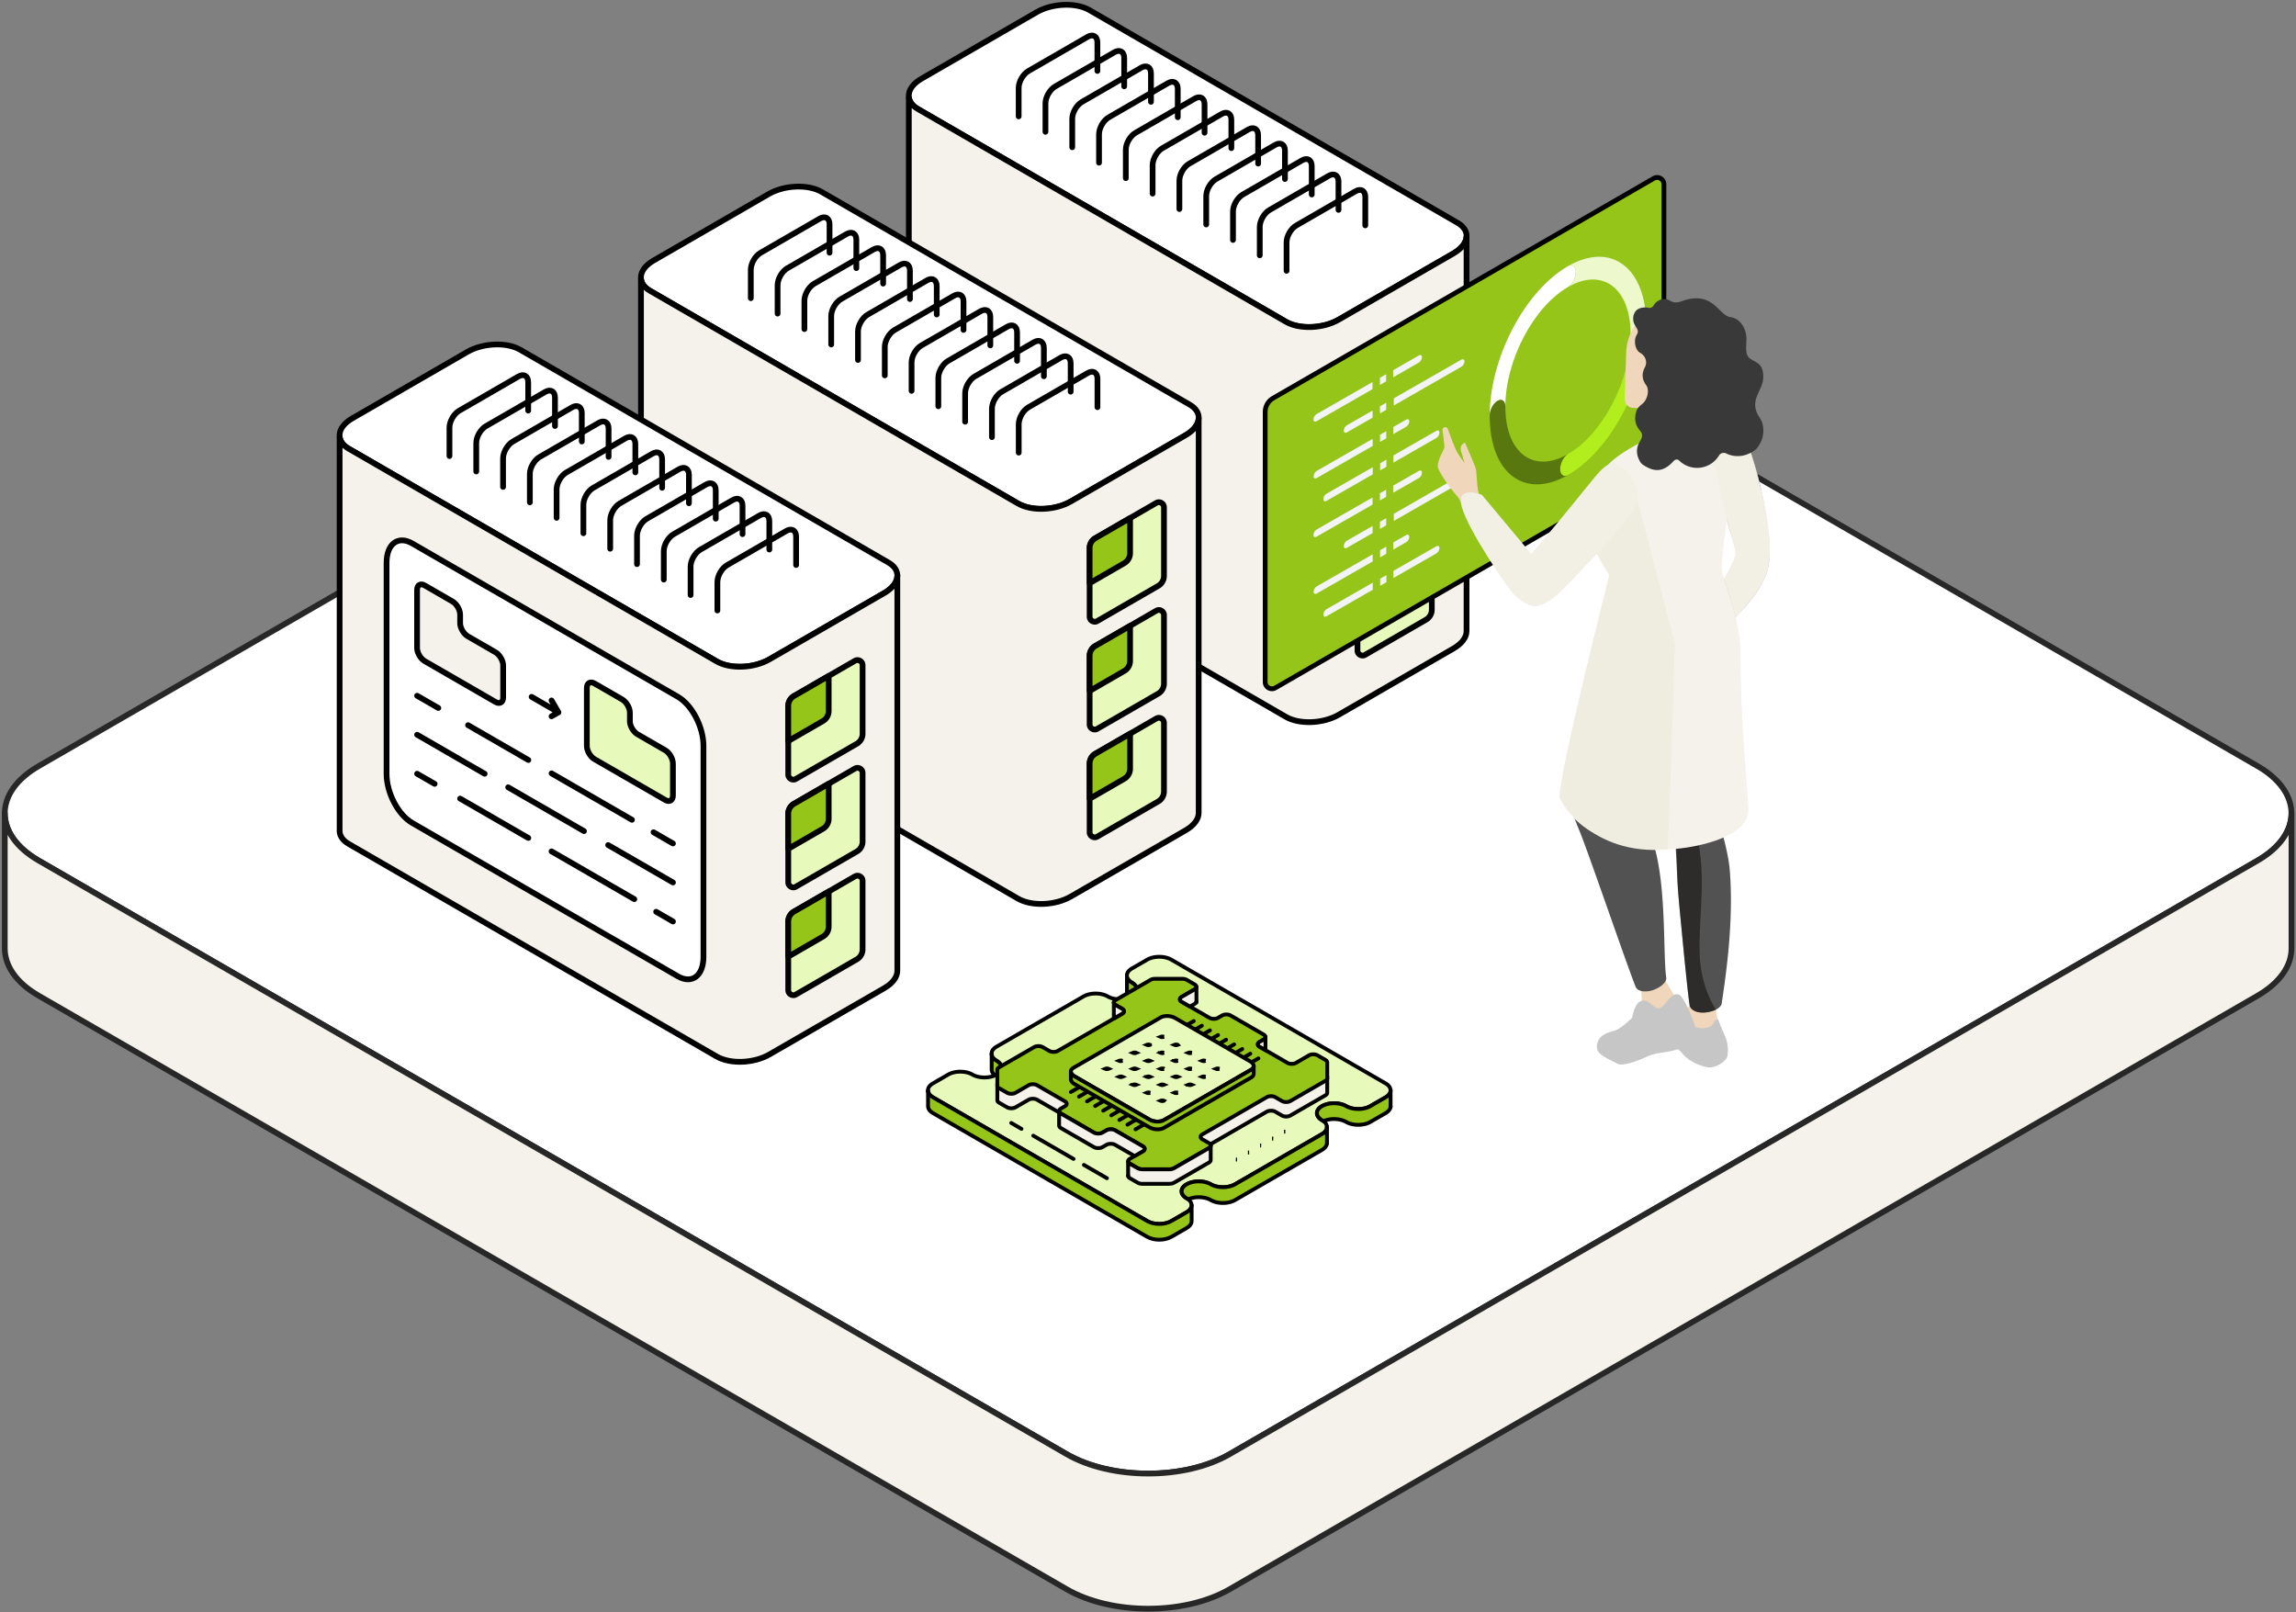 <svg xmlns="http://www.w3.org/2000/svg" width="480" height="337" fill="none"><rect width="100%" height="100%" fill="#808080" stroke="none"/><path fill="#fff" stroke="#272727" stroke-linecap="round" stroke-linejoin="round" stroke-width="1.2" d="M479.045 170.011c0 3.562-2.358 7.134-7.072 9.866L257.105 303.941c-9.429 5.442-24.726 5.442-34.155 0L8.072 179.877C3.357 177.145 1 173.584 1 170.011c0-2.814 1.475-5.639 4.413-8.037.78-.644 1.672-1.247 2.659-1.828L222.94 36.081c9.439-5.441 24.725-5.441 34.165 0l214.868 124.065c.997.571 1.89 1.184 2.668 1.828 2.939 2.409 4.404 5.213 4.404 8.037Z"/><path fill="#F4F2EA" stroke="#272727" stroke-linecap="round" stroke-linejoin="round" stroke-width="1.2" d="M471.983 179.876 257.406 303.765l-.301.176c-4.715 2.731-10.893 4.081-17.072 4.081-6.179 0-12.358-1.35-17.073-4.081L8.072 179.876C3.357 177.145 1 173.583 1 170.021v28.247c0 3.561 2.357 7.134 7.072 9.855L222.96 332.177c4.715 2.731 10.894 4.091 17.073 4.091s12.357-1.36 17.072-4.091l.301-.177 214.577-123.877c4.715-2.732 7.072-6.294 7.072-9.855v-28.247c0 3.573-2.357 7.135-7.072 9.855Z"/><path fill="#fff" stroke="#000" stroke-linecap="round" stroke-linejoin="round" stroke-width="1.2" d="M306.595 49.324c0 1.249-.911 2.579-2.7 3.619L279.89 66.799c-3.264 1.894-8.197 2.087-11.042.459L191.894 22.78c-1.193-.685-1.83-1.596-1.894-2.563v-.42c.089-1.192 1-2.401 2.684-3.368l24.02-13.872c3.265-1.879 8.198-2.088 11.027-.46l76.978 44.478c1.281.733 1.894 1.716 1.894 2.756l-.008-.008Z"/><path fill="#F4F2EA" stroke="#000" stroke-linecap="round" stroke-miterlimit="10" stroke-width="1.2" d="M306.595 49.324v82.595c0 1.25-.911 2.58-2.7 3.619l-24.005 13.856c-3.264 1.894-8.197 2.088-11.042.46L191.894 105.4c-1.193-.685-1.83-1.612-1.894-2.579V20.225c.073.967.701 1.878 1.894 2.563l76.954 44.478c2.845 1.636 7.778 1.443 11.042-.46l24.005-13.855c1.789-1.04 2.7-2.37 2.7-3.62v-.008Z"/><path stroke="#000" stroke-linecap="round" stroke-linejoin="round" stroke-width="1.2" d="M285.426 47.107v-5.94c0-1.307-.919-1.839-2.047-1.186l-12.365 7.142c-1.128.653-2.047 2.24-2.047 3.547v5.94"/><path stroke="#000" stroke-linecap="round" stroke-linejoin="round" stroke-width="1.2" d="M279.825 43.874v-5.94c0-1.306-.919-1.838-2.048-1.185l-12.364 7.141c-1.129.653-2.048 2.241-2.048 3.547v5.94"/><path stroke="#000" stroke-linecap="round" stroke-linejoin="round" stroke-width="1.2" d="M274.231 40.65v-5.94c0-1.306-.919-1.838-2.047-1.185l-12.365 7.141c-1.129.653-2.048 2.241-2.048 3.547v5.94"/><path stroke="#000" stroke-linecap="round" stroke-linejoin="round" stroke-width="1.2" d="M268.63 37.418v-5.94c0-1.306-.919-1.838-2.048-1.185l-12.365 7.141c-1.128.653-2.047 2.241-2.047 3.547v5.94"/><path stroke="#000" stroke-linecap="round" stroke-linejoin="round" stroke-width="1.2" d="M263.026 34.194v-5.94c0-1.306-.919-1.838-2.047-1.185l-12.365 7.141c-1.129.653-2.048 2.241-2.048 3.547v5.94"/><path stroke="#000" stroke-linecap="round" stroke-linejoin="round" stroke-width="1.2" d="M257.424 30.962v-5.94c0-1.307-.918-1.839-2.047-1.186l-12.365 7.142c-1.128.653-2.047 2.24-2.047 3.546v5.94"/><path stroke="#000" stroke-linecap="round" stroke-linejoin="round" stroke-width="1.2" d="M251.821 27.738v-5.941c0-1.306-.919-1.838-2.048-1.185l-12.364 7.142c-1.129.653-2.048 2.24-2.048 3.546v5.94"/><path stroke="#000" stroke-linecap="round" stroke-linejoin="round" stroke-width="1.2" d="M246.221 24.505v-5.94c0-1.306-.919-1.838-2.047-1.185l-12.365 7.141c-1.129.653-2.047 2.241-2.047 3.547v5.94"/><path stroke="#000" stroke-linecap="round" stroke-linejoin="round" stroke-width="1.2" d="M240.62 21.28v-5.94c0-1.306-.919-1.838-2.048-1.185l-12.364 7.142c-1.129.653-2.048 2.24-2.048 3.546v5.94"/><path stroke="#000" stroke-linecap="round" stroke-linejoin="round" stroke-width="1.2" d="M235.024 18.049v-5.941c0-1.306-.919-1.838-2.047-1.185l-12.365 7.142c-1.129.653-2.048 2.24-2.048 3.546v5.941"/><path stroke="#000" stroke-linecap="round" stroke-linejoin="round" stroke-width="1.2" d="M229.422 14.825V8.884c0-1.306-.919-1.838-2.047-1.185l-12.365 7.142c-1.128.653-2.047 2.24-2.047 3.546v5.94"/><path fill="#E8FABB" stroke="#000" stroke-linecap="round" stroke-linejoin="round" stroke-width="1.2" d="M283.791 76.56V90.9c0 .394.201.709.484.886l.096.056c.307.162.685.178 1.016-.024l12.752-7.359a2.407 2.407 0 0 0 1.192-2.08V68.048a1.02 1.02 0 0 0-.459-.87l-.153-.097a1.066 1.066 0 0 0-.984.04l-2.619 1.515-.548.315-2.322 1.346-7.254 4.191a2.392 2.392 0 0 0-1.201 2.072Z"/><path fill="#94C518" stroke="#000" stroke-linecap="round" stroke-linejoin="round" stroke-width="1.2" d="M283.791 76.56v7.343l7.254-4.192a2.406 2.406 0 0 0 1.201-2.08v-7.335l-7.254 4.192a2.393 2.393 0 0 0-1.201 2.071Z"/><path fill="#E8FABB" stroke="#000" stroke-linecap="round" stroke-linejoin="round" stroke-width="1.2" d="M283.791 99.089v14.339c0 .395.201.71.484.887l.096.057c.307.161.685.177 1.016-.025l12.752-7.359a2.406 2.406 0 0 0 1.192-2.079V90.577a1.02 1.02 0 0 0-.459-.87l-.153-.097a1.066 1.066 0 0 0-.984.04l-2.619 1.515-.548.315-2.322 1.346-7.254 4.192a2.393 2.393 0 0 0-1.201 2.071Z"/><path fill="#94C518" stroke="#000" stroke-linecap="round" stroke-linejoin="round" stroke-width="1.2" d="M283.791 99.089v7.343l7.254-4.192a2.405 2.405 0 0 0 1.201-2.079v-7.335l-7.254 4.191a2.393 2.393 0 0 0-1.201 2.072Z"/><path fill="#E8FABB" stroke="#000" stroke-linecap="round" stroke-linejoin="round" stroke-width="1.2" d="M283.791 121.626v14.339c0 .395.201.709.484.887l.096.056c.307.161.685.178 1.016-.024l12.752-7.359a2.406 2.406 0 0 0 1.192-2.08v-14.331c0-.379-.185-.694-.459-.871l-.153-.097a1.064 1.064 0 0 0-.984.041l-2.619 1.515-.548.314-2.322 1.347-7.254 4.191a2.393 2.393 0 0 0-1.201 2.072Z"/><path fill="#94C518" stroke="#000" stroke-linecap="round" stroke-linejoin="round" stroke-width="1.2" d="M283.791 121.625v7.343l7.254-4.191a2.405 2.405 0 0 0 1.201-2.08v-7.335l-7.254 4.192a2.392 2.392 0 0 0-1.201 2.071Z"/><path fill="#fff" stroke="#000" stroke-linecap="round" stroke-linejoin="round" stroke-width="1.2" d="M250.595 87.323c0 1.25-.911 2.58-2.7 3.62l-24.005 13.855c-3.264 1.895-8.197 2.088-11.042.46L135.894 60.78c-1.193-.685-1.83-1.596-1.894-2.563v-.42c.089-1.192 1-2.401 2.684-3.368l24.02-13.873c3.265-1.878 8.198-2.087 11.027-.459l76.978 44.478c1.281.733 1.894 1.717 1.894 2.756l-.008-.008Z"/><path fill="#F4F2EA" stroke="#000" stroke-linecap="round" stroke-miterlimit="10" stroke-width="1.2" d="M250.595 87.323v82.596c0 1.249-.911 2.579-2.7 3.619l-24.005 13.856c-3.264 1.894-8.197 2.088-11.042.46L135.894 143.4c-1.193-.685-1.83-1.612-1.894-2.579V58.225c.073.967.701 1.878 1.894 2.563l76.954 44.478c2.845 1.636 7.778 1.443 11.042-.46l24.005-13.855c1.789-1.04 2.7-2.37 2.7-3.62v-.008Z"/><path stroke="#000" stroke-linecap="round" stroke-linejoin="round" stroke-width="1.2" d="M229.434 85.107v-5.94c0-1.307-.919-1.839-2.047-1.186l-12.365 7.142c-1.128.653-2.047 2.24-2.047 3.546v5.94"/><path stroke="#000" stroke-linecap="round" stroke-linejoin="round" stroke-width="1.2" d="M223.832 81.874v-5.94c0-1.306-.918-1.838-2.047-1.185L209.42 81.89c-1.128.653-2.047 2.241-2.047 3.547v5.94"/><path stroke="#000" stroke-linecap="round" stroke-linejoin="round" stroke-width="1.2" d="M218.231 78.65v-5.94c0-1.306-.919-1.838-2.047-1.185l-12.365 7.141c-1.129.653-2.048 2.241-2.048 3.547v5.94"/><path stroke="#000" stroke-linecap="round" stroke-linejoin="round" stroke-width="1.2" d="M212.629 75.418v-5.94c0-1.306-.919-1.838-2.047-1.185l-12.365 7.141c-1.128.653-2.047 2.241-2.047 3.547v5.94"/><path stroke="#000" stroke-linecap="round" stroke-linejoin="round" stroke-width="1.2" d="M207.034 72.194v-5.94c0-1.306-.919-1.838-2.048-1.185l-12.364 7.141c-1.129.653-2.048 2.241-2.048 3.547v5.94"/><path stroke="#000" stroke-linecap="round" stroke-linejoin="round" stroke-width="1.2" d="M201.432 68.962v-5.94c0-1.307-.919-1.839-2.047-1.186l-12.365 7.142c-1.128.653-2.047 2.24-2.047 3.546v5.94"/><path stroke="#000" stroke-linecap="round" stroke-linejoin="round" stroke-width="1.2" d="M195.831 65.737v-5.94c0-1.306-.919-1.838-2.048-1.185l-12.365 7.142c-1.128.652-2.047 2.24-2.047 3.546v5.94"/><path stroke="#000" stroke-linecap="round" stroke-linejoin="round" stroke-width="1.2" d="M190.229 62.505v-5.94c0-1.306-.919-1.838-2.047-1.185l-12.365 7.141c-1.129.653-2.047 2.241-2.047 3.547v5.94"/><path stroke="#000" stroke-linecap="round" stroke-linejoin="round" stroke-width="1.2" d="M184.627 59.28v-5.94c0-1.306-.919-1.838-2.047-1.185l-12.365 7.142c-1.128.653-2.047 2.24-2.047 3.546v5.94"/><path stroke="#000" stroke-linecap="round" stroke-linejoin="round" stroke-width="1.2" d="M179.024 56.048v-5.94c0-1.306-.919-1.838-2.047-1.185l-12.365 7.142c-1.129.653-2.048 2.24-2.048 3.546v5.94"/><path stroke="#000" stroke-linecap="round" stroke-linejoin="round" stroke-width="1.2" d="M173.423 52.824v-5.94c0-1.306-.919-1.838-2.048-1.185l-12.365 7.142c-1.128.652-2.047 2.24-2.047 3.546v5.94"/><path fill="#E8FABB" stroke="#000" stroke-linecap="round" stroke-linejoin="round" stroke-width="1.2" d="M227.799 114.56v14.339c0 .395.201.709.483.887l.097.056c.306.161.685.178 1.016-.024l12.752-7.359a2.406 2.406 0 0 0 1.192-2.08v-14.331c0-.379-.185-.693-.459-.871l-.153-.096a1.064 1.064 0 0 0-.984.04l-2.619 1.515-.548.315-2.322 1.346-7.254 4.191a2.393 2.393 0 0 0-1.201 2.072Z"/><path fill="#94C518" stroke="#000" stroke-linecap="round" stroke-linejoin="round" stroke-width="1.2" d="M227.799 114.559v7.344l7.254-4.192a2.405 2.405 0 0 0 1.201-2.08v-7.335L229 112.488a2.392 2.392 0 0 0-1.201 2.071Z"/><path fill="#E8FABB" stroke="#000" stroke-linecap="round" stroke-linejoin="round" stroke-width="1.2" d="M227.799 137.089v14.34c0 .395.201.709.483.886l.097.057c.306.161.685.177 1.016-.025l12.752-7.359a2.406 2.406 0 0 0 1.192-2.079v-14.332a1.02 1.02 0 0 0-.459-.87l-.153-.097a1.067 1.067 0 0 0-.984.04l-2.619 1.516-.548.314-2.322 1.346-7.254 4.191a2.395 2.395 0 0 0-1.201 2.072Z"/><path fill="#94C518" stroke="#000" stroke-linecap="round" stroke-linejoin="round" stroke-width="1.2" d="M227.799 137.089v7.343l7.254-4.192a2.405 2.405 0 0 0 1.201-2.079v-7.335L229 135.017a2.393 2.393 0 0 0-1.201 2.072Z"/><path fill="#E8FABB" stroke="#000" stroke-linecap="round" stroke-linejoin="round" stroke-width="1.2" d="M227.799 159.626v14.339c0 .395.201.71.483.887l.097.056c.306.162.685.178 1.016-.024l12.752-7.359a2.406 2.406 0 0 0 1.192-2.08v-14.331c0-.379-.185-.693-.459-.871l-.153-.097a1.064 1.064 0 0 0-.984.041l-2.619 1.515-.548.315-2.322 1.346-7.254 4.191a2.393 2.393 0 0 0-1.201 2.072Z"/><path fill="#94C518" stroke="#000" stroke-linecap="round" stroke-linejoin="round" stroke-width="1.2" d="M227.799 159.626v7.343l7.254-4.191a2.408 2.408 0 0 0 1.201-2.08v-7.335L229 157.554a2.394 2.394 0 0 0-1.201 2.072Z"/><path fill="#fff" stroke="#000" stroke-linecap="round" stroke-linejoin="round" stroke-width="1.2" d="M187.595 120.323c0 1.25-.911 2.58-2.701 3.62l-24.004 13.856c-3.264 1.894-8.197 2.087-11.042.459L72.894 93.78c-1.193-.685-1.83-1.596-1.894-2.563v-.42c.089-1.192 1-2.401 2.684-3.368l24.02-13.872c3.265-1.879 8.198-2.088 11.027-.46l76.978 44.478c1.281.733 1.894 1.717 1.894 2.757l-.008-.009Z"/><path fill="#F4F2EA" stroke="#000" stroke-linecap="round" stroke-miterlimit="10" stroke-width="1.2" d="M187.595 120.323v82.596c0 1.25-.911 2.58-2.701 3.619l-24.004 13.856c-3.264 1.894-8.197 2.088-11.042.46L72.894 176.4c-1.193-.685-1.83-1.612-1.894-2.579V91.225c.073.967.701 1.878 1.894 2.563l76.954 44.478c2.845 1.636 7.778 1.443 11.042-.459l24.004-13.856c1.79-1.04 2.701-2.37 2.701-3.619v-.009Z"/><path stroke="#000" stroke-linecap="round" stroke-linejoin="round" stroke-width="1.2" d="M166.436 118.107v-5.941c0-1.306-.919-1.838-2.047-1.185l-12.365 7.142c-1.129.653-2.047 2.241-2.047 3.546v5.941"/><path stroke="#000" stroke-linecap="round" stroke-linejoin="round" stroke-width="1.2" d="M160.835 114.874v-5.94c0-1.306-.919-1.838-2.048-1.185l-12.365 7.141c-1.128.653-2.047 2.241-2.047 3.547v5.941"/><path stroke="#000" stroke-linecap="round" stroke-linejoin="round" stroke-width="1.2" d="M155.233 111.65v-5.94c0-1.306-.919-1.838-2.047-1.185l-12.365 7.141c-1.129.653-2.048 2.241-2.048 3.547v5.941"/><path stroke="#000" stroke-linecap="round" stroke-linejoin="round" stroke-width="1.2" d="M149.631 108.418v-5.94c0-1.306-.919-1.838-2.047-1.185l-12.365 7.141c-1.128.653-2.047 2.241-2.047 3.547v5.941"/><path stroke="#000" stroke-linecap="round" stroke-linejoin="round" stroke-width="1.2" d="M144.028 105.194v-5.94c0-1.306-.919-1.838-2.048-1.185l-12.364 7.141c-1.129.653-2.048 2.241-2.048 3.547v5.941"/><path stroke="#000" stroke-linecap="round" stroke-linejoin="round" stroke-width="1.2" d="M138.426 101.962v-5.94c0-1.307-.919-1.839-2.047-1.186l-12.365 7.142c-1.128.653-2.047 2.241-2.047 3.546v5.941"/><path stroke="#000" stroke-linecap="round" stroke-linejoin="round" stroke-width="1.2" d="M132.823 98.738v-5.941c0-1.306-.919-1.838-2.047-1.185l-12.365 7.142c-1.129.653-2.048 2.241-2.048 3.546v5.941"/><path stroke="#000" stroke-linecap="round" stroke-linejoin="round" stroke-width="1.2" d="M127.231 95.505v-5.94c0-1.306-.919-1.838-2.047-1.185l-12.365 7.141c-1.129.653-2.048 2.241-2.048 3.547v5.941"/><path stroke="#000" stroke-linecap="round" stroke-linejoin="round" stroke-width="1.2" d="M121.629 92.28v-5.94c0-1.306-.919-1.838-2.047-1.185l-12.365 7.142c-1.128.653-2.047 2.24-2.047 3.546v5.941"/><path stroke="#000" stroke-linecap="round" stroke-linejoin="round" stroke-width="1.2" d="M116.026 89.049v-5.941c0-1.306-.919-1.838-2.048-1.185l-12.364 7.142c-1.129.653-2.048 2.24-2.048 3.546v5.941"/><path stroke="#000" stroke-linecap="round" stroke-linejoin="round" stroke-width="1.2" d="M110.424 85.825v-5.941c0-1.306-.919-1.838-2.047-1.185l-12.365 7.142c-1.128.653-2.047 2.24-2.047 3.546v5.94"/><path fill="#E8FABB" stroke="#000" stroke-linecap="round" stroke-linejoin="round" stroke-width="1.2" d="M164.791 147.56v14.339c0 .395.202.71.484.887l.096.056c.307.162.685.178 1.016-.024l12.752-7.359a2.407 2.407 0 0 0 1.193-2.08v-14.331c0-.379-.186-.693-.46-.871l-.153-.096a1.062 1.062 0 0 0-.983.04l-2.62 1.515-.548.315-2.322 1.346-7.254 4.191a2.393 2.393 0 0 0-1.201 2.072Z"/><path fill="#94C518" stroke="#000" stroke-linecap="round" stroke-linejoin="round" stroke-width="1.2" d="M164.791 147.56v7.343l7.254-4.192a2.405 2.405 0 0 0 1.201-2.079v-7.335l-7.254 4.191a2.393 2.393 0 0 0-1.201 2.072Z"/><path fill="#E8FABB" stroke="#000" stroke-linecap="round" stroke-linejoin="round" stroke-width="1.2" d="M164.791 170.089v14.34c0 .395.202.709.484.886l.096.057c.307.161.685.177 1.016-.025l12.752-7.359a2.407 2.407 0 0 0 1.193-2.079v-14.332c0-.379-.186-.693-.46-.871l-.153-.096a1.065 1.065 0 0 0-.983.04l-2.62 1.515-.548.315-2.322 1.346-7.254 4.191a2.395 2.395 0 0 0-1.201 2.072Z"/><path fill="#94C518" stroke="#000" stroke-linecap="round" stroke-linejoin="round" stroke-width="1.2" d="M164.791 170.089v7.343l7.254-4.192a2.405 2.405 0 0 0 1.201-2.079v-7.335l-7.254 4.191a2.393 2.393 0 0 0-1.201 2.072Z"/><path fill="#E8FABB" stroke="#000" stroke-linecap="round" stroke-linejoin="round" stroke-width="1.2" d="M164.791 192.626v14.34c0 .395.202.709.484.886l.096.057c.307.161.685.177 1.016-.025l12.752-7.359a2.407 2.407 0 0 0 1.193-2.079v-14.332a1.02 1.02 0 0 0-.46-.87l-.153-.097a1.065 1.065 0 0 0-.983.04l-2.62 1.516-.548.314-2.322 1.346-7.254 4.191a2.395 2.395 0 0 0-1.201 2.072Z"/><path fill="#94C518" stroke="#000" stroke-linecap="round" stroke-linejoin="round" stroke-width="1.2" d="M164.791 192.626v7.343l7.254-4.192a2.405 2.405 0 0 0 1.201-2.079v-7.335l-7.254 4.191a2.393 2.393 0 0 0-1.201 2.072Z"/><path fill="#fff" stroke="#000" stroke-linecap="round" stroke-linejoin="round" stroke-width="1.2" d="m141.697 204.072-55.512-32.049c-2.967-1.709-5.369-6.303-5.369-10.253v-44.123c0-3.949 2.402-5.763 5.369-4.054l55.512 32.048c2.966 1.709 5.368 6.304 5.368 10.253v44.123c0 3.95-2.402 5.763-5.368 4.055Z"/><path fill="#F4F2EA" stroke="#000" stroke-linecap="round" stroke-linejoin="round" stroke-width="1.2" d="M96.195 130.222v-1.717c0-1.024-.717-2.273-1.612-2.789l-5.78-3.337c-.886-.516-1.612-.097-1.612.927v12.106c0 1.024.718 2.273 1.612 2.789l14.775 8.528c.887.516 1.613.097 1.613-.927v-6.674c0-1.023-.718-2.273-1.613-2.789l-5.78-3.337c-.886-.516-1.611-1.757-1.611-2.789l.008.009Z"/><path fill="#E8FABB" stroke="#000" stroke-linecap="round" stroke-linejoin="round" stroke-width="1.2" d="M131.685 150.711v-1.717c0-1.023-.717-2.273-1.612-2.789l-5.779-3.337c-.887-.515-1.612-.096-1.612.927v12.107c0 1.024.717 2.273 1.612 2.789l14.775 8.528c.886.516 1.612.097 1.612-.927v-6.674c0-1.024-.718-2.273-1.612-2.789l-5.78-3.337c-.886-.516-1.612-1.757-1.612-2.789l.008.008Z"/><path stroke="#000" stroke-linecap="round" stroke-linejoin="round" stroke-width="1.2" d="m111.139 145.665 5.61 3.24m-1.442.823 1.442-.822-1.442-2.491m21.32 27.551 4.062 2.345m-25.382-14.653 16.814 9.705m-34.264-19.781 12.599 7.279m-23.255-13.429 4.433 2.555m35.507 28.655 13.549 7.819m-34.452-19.886 15.847 9.149m-34.884-20.143 14.122 8.157m35.853 28.848 3.514 2.032m-25.383-14.654 17.305 9.987m-36.417-21.022 14.259 8.23m-23.253-13.421 3.668 2.112"/><path fill="#F4F2EA" stroke="#000" stroke-linecap="round" stroke-linejoin="round" stroke-width=".8" d="M277.412 238.804c.003.031.003.063.003.098 0 .029 0 .058-.003.086v-.184Z"/><path fill="#94C518" stroke="#000" stroke-linecap="round" stroke-linejoin="round" stroke-width=".8" d="M236.647 208.286h-.003c-.104.06-.21.115-.32.164-.479-.366-.724-.805-.724-1.241v-3.301c0 .528.349 1.053 1.047 1.46.11.063.214.133.309.205 1.076.805.975 1.971-.309 2.716v-.003Zm-28.291 16.334h-.006a2.88 2.88 0 0 1-.323.165c-.441-.338-.678-.733-.713-1.132v-3.313c.044.494.387.979 1.042 1.36h.003a2.9 2.9 0 0 1 .309.204c1.076.806.975 1.972-.309 2.716h-.003Z"/><path fill="#F4F2EA" stroke="#000" stroke-linecap="round" stroke-linejoin="round" stroke-width=".8" d="m289.335 229.569-2.851 1.648c-1.394.808-3.659.808-5.056 0-.698-.401-1.613-.603-2.528-.603s-1.83.202-2.528.603h-.006c-1.394.811-1.394 2.118 0 2.924.121.069.231.141.326.216a6.405 6.405 0 0 0-.32.164h-.006c-1.284.742-1.385 1.911-.309 2.716l-17.866 10.314c-1.397.808-3.662.808-5.056 0-.699-.401-1.614-.603-2.528-.603-.915 0-1.833.202-2.531.603h-.003c-1.397.811-1.397 2.116 0 2.924.121.069.228.141.329.216-.113.052-.22.107-.323.165h-.003c-1.287.741-1.388 1.91-.309 2.715l-2.877 1.66c-1.397.808-3.66.808-5.056 0l-44.443-25.662 2.851-1.648c1.394-.808 3.659-.808 5.053 0 .701.402 1.616.604 2.531.604s1.83-.202 2.528-.604h.006c1.394-.811 1.394-2.118 0-2.923h-.003a3.23 3.23 0 0 1-.329-.216 3.16 3.16 0 0 0 .323-.165h.006c1.284-.742 1.385-1.91.309-2.716l17.866-10.314c1.394-.808 3.66-.808 5.057 0 .698.401 1.613.603 2.528.603.914 0 1.829-.202 2.531-.603h.002c1.394-.811 1.394-2.115 0-2.923a2.838 2.838 0 0 1-.323-.217 4.37 4.37 0 0 0 .321-.161h.002c1.285-.748 1.386-1.914.309-2.719l2.877-1.659c1.394-.808 3.66-.808 5.057 0l44.442 25.661Z"/><path fill="#E8FABB" stroke="#000" stroke-linecap="round" stroke-linejoin="round" stroke-width=".8" d="M290.716 227.918c0 .528-.35 1.057-1.048 1.461l-.335.19-2.851 1.648c-1.394.808-3.659.808-5.056 0-.698-.401-1.613-.603-2.528-.603s-1.83.202-2.528.603h-.006c-1.394.811-1.394 2.118 0 2.923.121.07.231.142.326.217.45.343.687.753.716 1.16v.026c.003.02.003.034.003.055 0 .031 0 .063-.003.101-.043.493-.39.984-1.045 1.359l-.309.179-17.866 10.314c-1.397.808-3.662.808-5.056 0-.699-.401-1.614-.603-2.528-.603-.915 0-1.833.202-2.531.603h-.003c-1.397.811-1.397 2.115 0 2.923.121.07.228.142.329.217.476.366.715.808.715 1.241 0 .528-.346 1.056-1.044 1.46l-.309.179-2.877 1.659c-1.397.808-3.66.808-5.056 0l-44.443-25.661-.335-.193c-.646-.37-.99-.846-1.042-1.334v-.006c-.058-.568.289-1.145 1.042-1.578l3.186-1.838c1.394-.806 3.659-.806 5.053 0 .702.404 1.616.606 2.531.606.779 0 1.556-.148 2.202-.442.113-.049.219-.104.323-.164h.006c1.284-.742 1.385-1.911.309-2.716a3.45 3.45 0 0 0-.309-.205h-.003c-.655-.381-.998-.866-1.042-1.359v-.009c-.043-.56.306-1.125 1.042-1.55l18.179-10.493c1.393-.808 3.659-.808 5.056 0 .698.401 1.613.603 2.528.603.782 0 1.564-.147 2.207-.441.11-.049.217-.104.321-.162h.003c1.284-.747 1.385-1.913.308-2.718a3.58 3.58 0 0 0-.308-.205c-.699-.404-1.048-.932-1.048-1.46 0-.528.349-1.057 1.048-1.461l3.186-1.838c1.394-.808 3.659-.808 5.056 0l44.777 25.852c.699.401 1.048.935 1.048 1.46h.009Z"/><path fill="#94C518" stroke="#000" stroke-linecap="round" stroke-linejoin="round" stroke-width=".8" d="M290.714 227.919v3.304c0 .528-.349 1.054-1.047 1.461l-3.186 1.838c-1.394.805-3.659.805-5.056 0-.699-.401-1.613-.606-2.528-.606-.782 0-1.562.15-2.205.441a2.75 2.75 0 0 0-.326-.216c-1.394-.805-1.394-2.113 0-2.921h.006c.698-.404 1.613-.606 2.528-.606.914 0 1.829.202 2.528.603 1.396.808 3.662.808 5.056 0l2.851-1.647.335-.191c.698-.401 1.047-.932 1.047-1.46h-.003Z"/><path stroke="#000" stroke-linecap="round" stroke-linejoin="round" stroke-width=".8" d="M290.717 231.367v-.144"/><path fill="#94C518" stroke="#000" stroke-linecap="round" stroke-linejoin="round" stroke-width=".8" d="M277.413 235.702v3.29c-.035.499-.384.992-1.045 1.371l-18.175 10.495c-1.397.806-3.662.806-5.056 0-.699-.401-1.613-.606-2.528-.606-.779 0-1.562.151-2.205.442a2.793 2.793 0 0 0-.329-.216c-1.397-.809-1.397-2.113 0-2.921h.003c.698-.404 1.616-.606 2.531-.606s1.829.202 2.528.603c1.394.808 3.659.808 5.056 0l17.867-10.314.308-.179c.655-.375 1.002-.866 1.045-1.359Z"/><path stroke="#000" stroke-linecap="round" stroke-linejoin="round" stroke-width=".8" d="M277.412 235.702v-.182"/><path fill="#94C518" stroke="#000" stroke-linecap="round" stroke-linejoin="round" stroke-width=".8" d="M249.12 251.935v3.301c0 .528-.346 1.057-1.045 1.461l-3.186 1.838c-1.397.808-3.659.808-5.056 0l-44.778-25.852c-.646-.372-.989-.848-1.041-1.333v-3.305c.052.488.395.964 1.041 1.334l.335.193 44.443 25.661c1.397.809 3.659.809 5.056 0l2.877-1.659.309-.179c.699-.401 1.045-.932 1.045-1.46Z"/><path stroke="#000" stroke-linecap="round" stroke-linejoin="round" stroke-width=".8" d="M194.014 228.046v-.009m13.298-7.693v-.012"/><path fill="#F4F2EA" stroke="#000" stroke-linecap="round" stroke-linejoin="round" stroke-width=".8" d="M277.469 225.107v3.328c0 .193-.135.378-.372.517l-7.319 4.224c-.496.289-1.298.289-1.792 0l-1.374-.79c-.493-.286-1.295-.286-1.792 0l-11.794 6.811-1.657.955c-.363.21-.459.519-.283.782l-5.665 3.272a1.84 1.84 0 0 1-.894.214h-5.761c-.3 0-.588-.061-.816-.17l.978-.566c.494-.286.494-.747 0-1.033l-1.732-.999 1.732-1.001c.494-.286.494-.747 0-1.033l-5.809-3.354c-.494-.285-1.296-.285-1.792 0l-.843.485c-.496.289-1.299.289-1.792 0l-5.954-3.437a.995.995 0 0 0-.11-.072l-.955-.551c-.173-.13-.26-.286-.26-.442v.292l-4.591-2.652c-.496-.286-1.299-.286-1.792 0l-2.713 1.567c-.493.285-1.296.285-1.792 0l-1.651-.956c-.239-.135-.372-.323-.372-.516v-3.328c0-.193.133-.378.372-.516l7.319-4.225c.496-.286 1.299-.286 1.792 0l1.371.791c.496.285 1.298.285 1.792 0l13.451-7.766c.494-.286.494-.751 0-1.036l-1.371-.791a.836.836 0 0 1-.282-.251l1.653-.956c.364-.21.459-.519.283-.782l5.668-3.272c.237-.136.56-.214.895-.214h5.76c.3 0 .589.061.817.171l-.979.565c-.493.286-.493.748 0 1.033l1.732.999-1.732 1.001c-.493.286-.493.748 0 1.033l5.807 3.354c.496.286 1.298.286 1.792 0l.845-.488c.494-.286 1.296-.286 1.792 0l5.943 3.431.963.557c.047.026.087.055.125.084.366.286.323.69-.125.95l-.845.487c-.494.286-.494.751 0 1.036l5.809 3.354c.497.285 1.299.285 1.792 0l2.713-1.567c.494-.286 1.296-.286 1.792 0l1.651.955c.24.138.372.323.372.516Z"/><path fill="#94C518" stroke="#000" stroke-linecap="round" stroke-linejoin="round" stroke-width=".8" d="M277.469 222.075v3.327c0 .194-.135.378-.372.517l-7.319 4.225c-.496.285-1.298.285-1.792 0l-1.374-.791c-.493-.286-1.295-.286-1.792 0l-13.451 7.766c-.493.286-.493.747 0 1.033l1.374.794a.85.85 0 0 1 .283.251.464.464 0 0 1 .086.26v.005c0 .188-.124.376-.369.517l-1.657.955-5.665 3.273c-.236.135-.56.213-.894.213h-5.761c-.3 0-.588-.06-.816-.17-.029-.014-.055-.029-.081-.043l-1.654-.956c-.248-.141-.369-.329-.369-.516 0-.188.121-.375.369-.517l.981-.565 1.732-1.002c.494-.285.494-.747 0-1.033l-5.809-3.353c-.494-.286-1.296-.286-1.792 0l-.843.485c-.496.288-1.299.288-1.792 0l-5.954-3.438-.952-.548a1.055 1.055 0 0 1-.113-.075c-.173-.13-.26-.286-.26-.441v-.009c.003-.185.127-.37.373-.511l.842-.485c.497-.285.497-.75 0-1.036l-5.806-3.353c-.496-.286-1.299-.286-1.792 0l-2.713 1.567c-.493.286-1.296.286-1.792 0l-1.651-.955c-.239-.136-.372-.324-.372-.517v-3.327c0-.194.133-.378.372-.517l7.319-4.225c.496-.286 1.299-.286 1.792 0l1.371.791c.496.286 1.298.286 1.792 0l11.711-6.762.087-.049 1.653-.955c.364-.211.459-.52.283-.782a.79.79 0 0 0-.283-.254l-1.371-.791c-.245-.144-.369-.329-.369-.517 0-.187.124-.372.369-.516l7.322-4.228c.237-.136.56-.213.895-.213h5.76c.337 0 .658.077.897.213l1.651.955c.248.145.372.326.372.514 0 .19-.124.375-.372.519l-1.731 1.002-.979.566c-.493.285-.493.747 0 1.033l1.732.998 4.075 2.355c.496.286 1.298.286 1.792 0l.845-.488c.494-.285 1.296-.285 1.792 0l6.906 3.989c.24.138.361.317.37.499v.017c0 .188-.121.372-.37.517l-.845.488c-.45.259-.491.669-.118.955a.903.903 0 0 0 .118.081l.97.559.245.142 4.594 2.652c.497.286 1.299.286 1.792 0l2.713-1.567c.494-.286 1.296-.286 1.792 0l1.651.955c.24.139.372.323.372.517Z"/><path fill="#F4F2EA" stroke="#000" stroke-linecap="round" stroke-linejoin="round" stroke-width=".8" d="M253.11 239.462v3.044c-.006.185-.13.364-.369.506l-7.322 4.227c-.236.139-.56.214-.894.214h-5.761c-.337 0-.658-.075-.897-.214l-1.654-.955c-.248-.144-.369-.329-.369-.516v-3.034c0 .188.121.376.369.517l1.654.955.081.044c.228.109.516.17.816.17h5.761c.334 0 .658-.078.894-.214l5.665-3.272 1.657-.955c.245-.142.369-.33.369-.517Z"/><path stroke="#000" stroke-linecap="round" stroke-linejoin="round" stroke-width=".8" d="M253.113 239.463v-.006m-17.269 6.386v-.075"/><path fill="#F4F2EA" stroke="#000" stroke-linecap="round" stroke-linejoin="round" stroke-width=".8" d="m238.929 240.651-1.732 1.001-4.078-2.355c-.493-.285-1.295-.285-1.792 0l-.843.488c-.496.286-1.298.286-1.792 0l-6.906-3.988c-.242-.142-.366-.321-.372-.508v-3.042c0 .156.087.312.26.442.034.026.072.052.112.075l.953.548 5.953 3.437c.494.289 1.296.289 1.792 0l.843-.485c.497-.285 1.299-.285 1.792 0l5.81 3.354c.493.285.493.747 0 1.033Z"/><path stroke="#000" stroke-linecap="round" stroke-linejoin="round" stroke-width=".8" d="M221.414 232.248v-.012"/><path fill="#F4F2EA" stroke="#000" stroke-linecap="round" stroke-linejoin="round" stroke-width=".8" d="m234.6 211.904-1.654.956-.087.049v-3.348c0 .188.124.372.37.517l1.371.79a.796.796 0 0 1 .282.254c.176.263.081.572-.282.782Z"/><path stroke="#000" stroke-linecap="round" stroke-linejoin="round" stroke-width=".8" d="M232.859 209.562v-.029"/><path fill="#F4F2EA" stroke="#000" stroke-linecap="round" stroke-linejoin="round" stroke-width=".8" d="M250.128 206.289v3.033c0 .187-.124.375-.372.516l-.979.566-1.731-.999c-.494-.285-.494-.747 0-1.033l.978-.565 1.732-1.002c.248-.144.372-.329.372-.516Z"/><path stroke="#000" stroke-linecap="round" stroke-linejoin="round" stroke-width=".8" d="M250.125 209.532v-.21"/><path fill="#F4F2EA" stroke="#000" stroke-linecap="round" stroke-linejoin="round" stroke-width=".8" d="M264.556 216.776v2.741l-.245-.141a1.073 1.073 0 0 0-.124-.084l-.964-.557c-.372-.285-.332-.695.118-.955l.846-.488c.248-.144.369-.329.369-.516Z"/><path stroke="#000" stroke-linecap="round" stroke-linejoin="round" stroke-width=".8" d="M264.555 216.777v-.021m-17.797-1.7 2.808-1.622m10.704 9.422 2.808-1.622m-4.496.647 2.808-1.622m-4.497.646 2.808-1.622m-4.498.647 2.808-1.622m-4.495.647 2.808-1.619m-4.498.646 2.808-1.622m-4.497.647 2.808-1.622m-4.498.647 2.808-1.622m-4.497.646 2.808-1.622m10.704 9.422 2.808-1.622m-4.496.647 2.808-1.622m-4.497.646 2.808-1.622m-4.498.647 2.808-1.622m-4.495.647 2.808-1.619m-4.498.646 2.808-1.622m-4.497.647 2.808-1.622m-4.498.647 2.808-1.622m-27.382 13.857 1.824-1.05m11.688 8.851 1.824-1.05m-3.512.075 1.821-1.051m-3.508.075 1.821-1.051m-3.513.079 1.824-1.054m-3.513.078 1.824-1.053m-3.512.078 1.821-1.054m-3.51.078 1.821-1.053m-3.511.078 1.824-1.054"/><path fill="#E8FABB" stroke="#000" stroke-linecap="round" stroke-linejoin="round" stroke-width=".8" d="M262.094 222.845c0 .282-.173.557-.525.759l-.015.008-18.242 10.531c-.776.447-2.129.392-3.027-.124l-15.673-9.05a2.358 2.358 0 0 1-.202-.133c-.358-.257-.537-.563-.537-.857 0-.294.173-.554.525-.756l18.254-10.54c.776-.447 2.129-.392 3.027.124l15.673 9.051c.488.28.742.643.742.987Z"/><path fill="#94C518" stroke="#000" stroke-linecap="round" stroke-linejoin="round" stroke-width=".8" d="M262.094 222.845v1.622c0 .282-.173.557-.525.759l-18.254 10.539c-.776.447-2.129.392-3.027-.124l-15.673-9.05c-.488-.28-.742-.644-.742-.99v-1.622c0 .294.182.6.537.857.063.046.13.089.202.133l15.673 9.05c.898.516 2.251.574 3.027.124l18.242-10.531.015-.008c.352-.202.525-.476.525-.759Z"/><path fill="#73B200" stroke="#000" stroke-width=".8" d="M231.412 223.35c.133 0 .249.026.332.064a.834.834 0 0 1-.332.064.83.83 0 0 1-.332-.064.813.813 0 0 1 .332-.064Zm2.893-1.67c.133 0 .249.026.331.063a.813.813 0 0 1-.332.064.815.815 0 0 1-.331-.064.86.86 0 0 1 .332-.063Zm2.894-1.669c.133 0 .249.026.332.064a.817.817 0 0 1-.332.064.817.817 0 0 1-.332-.064.817.817 0 0 1 .332-.064Zm2.89-1.543a.826.826 0 0 1-.331-.063.813.813 0 0 1 .332-.064c.132 0 .248.026.331.064a.86.86 0 0 1-.332.063Zm2.891-1.672a.798.798 0 0 1-.332-.063.838.838 0 0 1 .332-.063c.133 0 .249.026.331.063a.837.837 0 0 1-.331.063Zm-8.676 8.349a.822.822 0 0 1-.331-.063.811.811 0 0 1 .331-.064c.133 0 .249.026.332.064a.846.846 0 0 1-.332.063Zm2.894-1.669a.81.81 0 0 1-.331-.062.817.817 0 0 1 .332-.064.83.83 0 0 1 .331.063.821.821 0 0 1-.332.063Zm2.891-1.67a.826.826 0 0 1-.331-.063.813.813 0 0 1 .332-.064c.132 0 .248.026.331.064a.842.842 0 0 1-.332.063Zm2.891-1.668a.814.814 0 0 1-.332-.063.82.82 0 0 1 .332-.064c.133 0 .249.026.331.064a.837.837 0 0 1-.331.063Zm2.894-1.67a.826.826 0 0 1-.331-.063.813.813 0 0 1 .332-.064c.132 0 .249.026.331.064a.857.857 0 0 1-.332.063Zm-8.676 8.348a.793.793 0 0 1-.331-.063.835.835 0 0 1 .332-.063.83.83 0 0 1 .331.063.838.838 0 0 1-.332.063Zm2.891-1.671a.826.826 0 0 1-.331-.063.813.813 0 0 1 .332-.064c.132 0 .248.026.331.064a.842.842 0 0 1-.332.063Zm2.892-1.794c.133 0 .249.026.331.063a.813.813 0 0 1-.332.064.811.811 0 0 1-.331-.064.838.838 0 0 1 .332-.063Zm2.893-1.545a.826.826 0 0 1-.331-.063.813.813 0 0 1 .332-.064c.132 0 .249.026.331.064a.838.838 0 0 1-.332.063Zm2.892-1.793c.133 0 .249.025.331.063a.83.83 0 0 1-.332.064.815.815 0 0 1-.331-.064.842.842 0 0 1 .332-.063Zm-8.676 8.347c.132 0 .249.027.331.064a.811.811 0 0 1-.331.064.813.813 0 0 1-.332-.064.83.83 0 0 1 .332-.064Zm2.891-1.669a.802.802 0 0 1 .33.062.837.837 0 0 1-.331.063.827.827 0 0 1-.331-.062.821.821 0 0 1 .332-.063Zm2.894-1.673a.82.82 0 0 1 .332.064.82.82 0 0 1-.332.064.813.813 0 0 1-.332-.064.813.813 0 0 1 .332-.064Zm2.89-1.542a.807.807 0 0 1-.331-.062.811.811 0 0 1 .331-.064c.133 0 .249.026.332.063a.828.828 0 0 1-.332.063Zm2.892-1.796c.133 0 .249.026.331.063a.817.817 0 0 1-.332.064.811.811 0 0 1-.331-.064.857.857 0 0 1 .332-.063Zm-8.676 8.35c.133 0 .249.025.331.063a.83.83 0 0 1-.332.064.811.811 0 0 1-.331-.064.838.838 0 0 1 .332-.063Zm2.893-1.543a.809.809 0 0 1-.331-.063.834.834 0 0 1 .332-.064c.132 0 .248.026.331.064a.842.842 0 0 1-.332.063Zm2.892-1.796a.81.81 0 0 1 .331.062.813.813 0 0 1-.332.064.833.833 0 0 1-.331-.063.825.825 0 0 1 .332-.063Zm2.889-1.546a.826.826 0 0 1-.331-.063.817.817 0 0 1 .332-.064c.132 0 .249.026.331.064a.838.838 0 0 1-.332.063Zm2.894-1.795c.132 0 .249.026.331.064a.828.828 0 0 1-.331.064.83.83 0 0 1-.332-.064.813.813 0 0 1 .332-.064Zm14.032 13.203a.733.733 0 0 1-.083-.004.68.68 0 0 1 .165 0 .715.715 0 0 1-.082.004Zm-2.524 1.456a.853.853 0 0 1-.089-.005.814.814 0 0 1 .176 0 .814.814 0 0 1-.087.005Zm-2.519 1.454-.079-.004a.612.612 0 0 1 .155 0 .896.896 0 0 1-.076.004Zm-2.521 1.457a.763.763 0 0 1-.084-.004.709.709 0 0 1 .166 0 .715.715 0 0 1-.082.004Zm-2.52 1.456a.762.762 0 0 1-.085-.005 1.048 1.048 0 0 1 .165.001.996.996 0 0 1-.08.004Z"/><path stroke="#000" stroke-linecap="round" stroke-linejoin="round" stroke-width=".8" d="m213.549 235.97-2.139-1.235m13.022 7.518-8.418-4.86m15.403 8.894-4.819-2.782"/><path fill="#94C518" stroke="#000" d="m266.167 83.225 79.56-45.934a1.416 1.416 0 0 1 2.126 1.225v56.45a3.329 3.329 0 0 1-1.667 2.888l-79.56 45.934a1.416 1.416 0 0 1-2.126-1.225v-56.45c0-1.192.634-2.292 1.667-2.888Z"/><path fill="#F2F4F8" d="m286.952 109.943.005 1.49-5.373 3.077c-.364.211-.656.044-.656-.369 0-.412.292-.91.656-1.121l5.368-3.077Zm-.149-5.876.134-.063.005 1.457-.134.091-11.565 6.629c-.36.206-.652.038-.657-.369 0-.412.292-.911.652-1.117l11.565-6.628Zm9.82-5.632c.359-.206.652-.038.656.37 0 .412-.292.91-.651 1.116l-5.373 3.082-.005-1.486 5.373-3.082Zm8.888.873c.36-.206.652-.038.657.369 0 .412-.293.911-.652 1.117l-14.124 8.095-.005-1.491 14.124-8.09Zm-18.675 16.636.134-.058.005 1.452-.134.096-11.565 6.629c-.36.206-.652.038-.657-.369 0-.417.292-.916.652-1.122l11.565-6.628Zm13.439-1.745c.359-.206.652-.038.656.369 0 .412-.292.911-.651 1.117l-8.972 5.143-.005-1.491 8.972-5.138Zm-6.308-2.349c.364-.206.652-.038.657.374 0 .412-.288.911-.652 1.117l-2.684 1.538-.005-1.495 2.684-1.534Zm-4.187-9.484.005 1.49-1.304.748-.004-1.491 1.303-.747Zm.031 11.905.005 1.486-1.303.752-.005-1.49 1.303-.748Zm-.014-5.953v1.491l-1.304.748-.005-1.491 1.309-.748Zm-2.845-22.507.005 1.49-5.373 3.078c-.364.206-.656.043-.656-.37 0-.412.292-.91.656-1.121l5.368-3.077Zm-.149-5.876.134-.062.005 1.457-.134.091-11.565 6.628c-.36.207-.652.039-.657-.369 0-.412.292-.91.652-1.116l11.565-6.629Zm9.82-5.631c.359-.207.652-.039.656.369 0 .412-.292.91-.651 1.116l-5.373 3.082-.005-1.486 5.373-3.081Zm8.888.872c.36-.206.652-.039.657.369.004.407-.293.91-.652 1.116l-14.124 8.095-.005-1.49 14.124-8.09Zm-18.526 22.488.004 1.49-9.676 5.545c-.364.211-.652.039-.657-.369 0-.412.288-.91.652-1.116l9.677-5.55Zm13.29-7.602c.359-.206.652-.038.656.374 0 .412-.292.91-.651 1.117l-8.972 5.142-.005-1.495 8.972-5.138Zm-13.439 1.745.134-.062.005 1.457-.134.09-11.565 6.63c-.36.205-.652.038-.657-.37 0-.412.292-.91.652-1.117l11.565-6.628Zm7.131-4.088c.364-.211.652-.039.657.369 0 .412-.288.91-.652 1.117l-2.684 1.538-.005-1.486 2.684-1.538Zm-4.134 8.368.005 1.49-1.309.748V96.84l1.304-.752Zm-.053-17.853.005 1.486-1.304.748-.004-1.486 1.303-.748Zm.031 11.906.005 1.485-1.303.748-.005-1.486 1.303-.748Zm-.014-5.954v1.486l-1.304.748-.005-1.486 1.309-.748Zm-2.812 37.614.004 1.486-9.676 5.545c-.364.206-.652.039-.657-.369 0-.412.288-.91.652-1.116l9.677-5.546Zm2.848-1.576.005 1.485-1.309.753v-1.491l1.304-.747Z"/><path fill="#fff" d="M327.801 55.636c-9.039 5.22-16.367 19.219-16.367 31.273 0-1.203.733-2.608 1.634-3.125.906-.523 1.634.033 1.634 1.236 0-9.643 5.862-20.843 13.094-25.018.906-.522 1.635-1.922 1.635-3.125.009-1.208-.724-1.764-1.63-1.241Z"/><path fill="#B2ED1D" d="M342.529 71.135c-.906.523-1.635-.033-1.635-1.236 0 9.643-5.861 20.844-13.094 25.018-.905.523-1.634 1.922-1.634 3.125s.733 1.76 1.634 1.237c9.04-5.22 16.368-19.22 16.368-31.273 0 1.208-.734 2.607-1.639 3.13Z"/><path fill="#EDF9CC" d="M327.801 55.636c.906-.523 1.634.033 1.634 1.236s-.733 2.608-1.634 3.125c7.232-4.174 13.094.259 13.094 9.897 0 1.203.733 1.76 1.634 1.237.906-.523 1.634-1.922 1.634-3.125.005-12.05-7.323-17.59-16.362-12.37Z"/><path fill="#59770F" d="M326.168 98.042c0-1.203.733-2.607 1.634-3.124-7.232 4.174-13.094-.26-13.094-9.898 0-1.203-.733-1.759-1.634-1.236-.906.522-1.635 1.922-1.635 3.125 0 12.054 7.329 17.594 16.368 12.375-.911.522-1.639-.034-1.639-1.242Z"/><path fill="#F0D6BA" d="M358.857 212.192c-.053-.925-.422-4.007-2.454-4.937-2.176-.997-2.32 1.131-2.411 1.826-.153 1.15-2.65 3.077-5.742 2.066-.939-.307-2.18-.887-3.719-1.112-1.318-.197-2.986.34-2.746 2.564.254 2.382 3.906 3.829 6.94 5.531 3.158 1.768 6.844 4.05 8.521 4.778 1.132.494 3.514-1.083 3.7-2.07.183-.964.149-3.02-.301-4.045-.705-1.596-1.759-4.132-1.788-4.601Z"/><path fill="#C6C6C6" d="M351.974 210.826c-1.702.747-2.186.474-3.667.22-.973-.168-2.171-.786-3.709-1.016-1.318-.196-2.986.34-2.747 2.564.158 1.486.738 2.977 2.574 4.021 1.098.628 3.676 1.227 5.464 2.138 1.788.911 1.72 1.754 3.307 2.794 1.519.992 2.775 1.352 3.757 1.539 1.601.302 3.854-1.198 4.127-2.162.364-1.284.086-3.106-.369-4.131-.441-.997-1.136-2.598-1.515-3.705 0 0-.594-.163-.997.829-.34.839-1.72 1.122-2.707.992-4.918-.637-4.065-2.238-3.638-2.746.522-.628.398-1.462.12-1.337Z"/><path fill="#F0D6BA" d="M347.839 204.236c-.221-.901-1.879-3.259-3.475-2.746-1.692.541-1.86 3.005-1.443 4.668.556 2.204.542 7.515-1.596 8.742-.858.494-4.745 1.107-5.929 2.118-1.016.868-1.365 2.09.13 3.753 1.016 1.131 2.602 1.174 4.385 1.006 1.424-.134 1.961-.436 3.518-.838 3.508-.906 7.549-2.497 9.202-3.278 1.117-.528 1.639-2.929.873-4.146-2.287-3.638-5.426-8.306-5.665-9.279Z"/><path fill="#C6C6C6" d="M347.099 210.691c-1.304.552-2.152-1.926-3.931-1.485-1.466.369-1.96 3.546-1.96 3.546s-2.363 2.373-3.791 2.727c-1.605.403-3.432 1.031-3.585 3.264-.115 1.716 2.286 2.483 4.366 3.643.916.508 3.954-.479 6.164-1.543 1.759-.844 3.92-.767 5.852-1.357 1.562-.479 2.909-.93 3.642-1.294 1.107-.551.695-3.431.293-4.395-.379-.906-2.133-5.598-3.207-5.914-1.672-.484-2.655 2.3-3.843 2.808Zm22.639-92.433c1.213-6.878-3.177-26.662-7.27-30.382-1.702-1.543-3.528-1.035-3.748.873-.341 2.938.829 19.842 4.922 27.256 1.093 1.98 1.879 2.488 2.732 3.245 1.543 1.371 3.129.326 3.364-.992Z"/><path fill="#C6C6C6" d="M364.069 113.873c-1.778 5.741-9.633 15.341-9.849 17.417-.163 1.581.772 2.602 1.222 3.029 1.045.987 1.596.517 2.042-.173.901-1.409 11.589-9.216 12.279-16.329.197-2.022-1.634-4.989-2.957-5.66-1.726-.877-2.401.628-2.737 1.716Z"/><path fill="#C6C6C6" d="M357.549 133.738c-.532 2.205-2.578 5.641-3.638 6.911-.412.494-1.883 1.409-2.128 1.448-.33.053-1.399.081-1.96.168-.508.076-1.744.623-1.946.695-.68.239-1.236-.662-.719-1.146 0 0 1.093-.877 1.98-2.272.34-.532 1.174-2.526 1.174-2.526l-1.304 1.668c-1.255 1.606-2.41.427-2.41.427s3.172-4.362 3.513-4.692c.829-.81 3.503-2.454 4.16-3.571.297-.508.819-1.141 1.773-.522 1.146.738 1.663 2.76 1.505 3.412Z"/><path fill="#525252" d="M359.456 171.587c-.637-2.904 1.653-19.061 1.74-24.424.019-1.222 2.828-4.146 1.926-11.402a20.99 20.99 0 0 0-.292-1.716c-.254-1.538-.628-3.091-1.486-4.86-1.663-4.318-3.815-7.946-3.815-8.977l-.033.01v-.01l-19.938 4.046c-.077.944-2.267 4.893-2.31 8.981-.039 3.609-6.969 20.298-8.071 28.853-.278 2.142 1.298 7.486 2.976 11.459 1.701 4.036 9.753 27.578 11.781 32.706.484 1.223 2.492 1.098 3.565.734 1.898-.647 2.972-1.798 2.847-2.651-.791-5.334.317-22.67-3.805-30.832-1.107-2.195-3.825-7.366-3.777-8.21 0 0 2.344-4.011 5.104-8.632 1.592 9.936 4.113 15.117 4.271 17.398.201 2.972.469 9.107.608 11.096.264 3.748 1.807 20.11 2.474 24.932.153 1.107 1.581 1.711 3.321 1.538 2.023-.196 3.273-1.054 3.403-1.912.767-5.215 2.55-16.713 1.692-27.655-.297-3.795-1.496-7.337-2.181-10.472Z"/><path fill="#6F6F6F" d="M364.368 89.961c-.93-1.816-1.735-3.091-4.227-3.216-4.759-.258-11.584 2.823-13.276 3.73-5.133 2.75-8.105 4.38-10.841 6.82-.921.819-1.376 5.578-2.018 6.628-2.785 4.567-2.397 9.192 1.462 12.566 2.377 2.08 2.247 5.272 2.041 7.765 0 0-1.227 3.292-1.807 5.55 0 0 1.798 2.736 7.53 2.142 15.375-1.591 16.866-5.722 16.866-5.722-.575-1.261-2.526-5.234-2.56-6.011-.067-1.567.451-7.865 1.975-11.167 1.237-2.674 1.366-2.981 2.229-4.606 3.321.432 6.388-2.219 6.388-2.219s-2.655-10.093-3.762-12.26Z"/><path fill="#080603" fill-rule="evenodd" d="M354.873 175.35c-.36-1.539-3.326-13.296-1.673-18.318 1.481-4.491 8.272-9.759 6.499-9.39-1.342.283-2.866.815-3.676-.512-.997-1.625-1.083-3.317-1.217-5.244-.115-1.682-1.074-4.467-1.074-4.467 1.965 8.512-.958 10.832-3.086 11.642l-4.779 7.601c.317 3.974 3.925 15.591 4.453 18.386.225 1.188.292 5.583.393 9.422.072 2.79.747 8.781.747 8.781s1.247 13.348 1.759 16.803c.168 1.126 2.167 2.43 5.517.997 0 0-3.278-4.553-3.422-12.044-.149-7.765 1.385-15.826-.441-23.657Z" clip-rule="evenodd" opacity=".5"/><path fill="#C6C6C6" d="M322.331 125.826c5.694-4.438 13.415-12.058 18.913-19.171 1.6-2.07.805-4.654-.403-6.724-1.567-2.68-3.571-3.844-5.047-2.416-3.479 3.374-16.19 19.564-17.661 21.127-1.357 1.438-.729 3.839-.187 4.845.618 1.151 2.257 3.997 4.385 2.339Z"/><path fill="#C6C6C6" d="M322.33 121.484c-2.482-6.288-11.871-17.106-13.549-18.342-1.28-.944-2.598-1.002-3.192-.834-1.38.398-.944 1.26-.575 1.999.752 1.495 7.319 14.498 12.356 19.564 1.601 1.605 3.556 3.163 4.702 2.219 1.485-1.232.857-3.082.258-4.606Z"/><path fill="#F0D6BA" d="M305.451 104.604c-1.629-1.582-4.27-5.244-4.826-6.801-.216-.604.35-2.09.441-2.32.12-.312.642-1.246.853-1.773.192-.48-.403-3.7-.36-3.911.139-.71 1.021-.69 1.175 0 0 0 1.126 3.23 1.878 4.706.288.561 1.577 2.296 1.577 2.296l-.594-2.008c-.748-1.898.681-2.258.681-2.258s2.137 4.947 2.252 5.412c.273 1.126.173 4.49.796 5.617.287.517.58 1.179-.436 1.682-1.218.613-2.953-.177-3.437-.642Z"/><path fill="#F4F2EA" d="M349.799 89.133c3.935-1.922 8.594-2.833 11.676-2.167 2.022.441.939 14.22.273 17.48-.81 3.963-1.817 12.149-1.817 14.426 0 1.893 3.94 10.194 3.94 17.666 0 14.163 1.419 27.573 1.649 32.586.287 6.293-12.677 8.45-17.542 8.44-17.848-.024-21.86-10.721-21.86-10.721-.867-2.507 10.343-46.629 10.343-46.629s-4.73-6.399-4.558-11.575c.058-1.696 2.444-5.641 2.444-5.641s.676-4.596 1.673-5.699c2.895-3.201 9.84-6.245 13.779-8.166Z"/><path fill="#EFECE0" d="m342.281 104.46 7.822 29.955c-.182 11.253-1.424 43.135-1.424 43.135-16.482 1.471-22.564-10.712-22.564-10.712-.776-2.885 10.343-46.629 10.343-46.629-2.147-3.475-5.464-9.633-4.558-12.011 1.236-3.23 4.174-5.967 10.381-3.738Z"/><path fill="#F2EFE5" d="M359.57 86.732s2.822-.216 4.083 1.97c1.26 2.18 3.283 8.128 4.807 14.848 1.519 6.724 2.099 12.25.892 16.195-1.208 3.944-6.509 9.264-6.509 9.264s-1.222-4.606-2.406-7.985c0 0 2.574-4.586 2.43-5.444-.144-.858-1.749-6.379-2.636-10.473-.887-4.093-4.443-15.964-.661-18.375Zm-49.775 16.698s-5.531-2.204-4.189 2.564c1.433 5.09 9.782 17.206 10.861 18.223 2.391 2.262 3.992 2.822 5.382 2.353 3.849-1.304 6.672-5.435 12.083-10.88 3.614-3.638 6.345-7.601 7.338-8.771 2.564-3.038-.336-7.414-1.084-8.248-2.545-2.828-4.016-2.19-6.609.867-1.855 2.191-8.651 10.799-13.468 16.234l-10.314-12.342Z"/><path fill="#F0D6BA" d="M360.267 73.95c-.105-5.608-4.548-10.156-10.156-10.156-5.607 0-10.156 4.548-10.156 10.156 0 .474-.297 9.298-.297 9.298 0 1.395.93 2.018 1.821 2.018l13.066.057c2.171-2.343 5.813-6.23 5.722-11.373Z"/><path fill="#C6C6C6" d="M345.759 93.116c.934.46 3.11.83 5.243 0 3.365-1.308 4.237-2.252 4.328-3.321.072-.853-.206-1.481-.264-1.75-.235-1.073-.522-2.731-.522-2.731l-10.036-.039s1.069 4.228.474 6.337c-.148.522.111 1.178.777 1.504Z"/><path fill="#393939" d="m368.005 87.532-.053-.081a4.103 4.103 0 0 0-.125-.221l-.321-.513c-1.763-3.336 1.131-5.08 1.122-7.965-.01-2.89-1.567-2.924-2.78-3.81-1.246-.911-.618-2.972-.767-4.616-.168-1.879-1.395-3.786-3.264-4.026-2.18-.278-3.125-3.944-7.198-3.944-1.151 0-2.244.301-3.13.646-.489.13-1.385.475-2.373-.163-.997-.642-2.631-.34-3.407 1.002-.23.393-.657.614-1.098.503-.757-.191-2.228-.09-2.799.897-.316.546-.479 1.045-.311 2.022.038.23.421.968.551 1.15.398.561.46 1.017.168 1.5a2.764 2.764 0 0 0-.413 1.415c-.009 1.001.326 2.003 1.103 2.434 1.083.604 1.557 1.917.973 3.01-.552 1.035-.801 2.291.287 3.777.638.867.379 2.957-.934 3.968-.748.576-1.342 1.218-1.381 2.842-.033 1.28.537 2.114 1.064 2.747.758.91.182 1.682-.235 2.434-.632 1.127-.68 2.627.278 4.089.144.215.326.402.547.546 2.085 1.366 4.045 1.778 6.379-.805.312-.345.815-.441 1.141-.115a5.348 5.348 0 0 0 8.344-1.04c.311-.523.982-.686 1.529-.417.954.47 2.07.656 3.24.47a2.56 2.56 0 0 0 .374-.068 6.208 6.208 0 0 0 1.193-.412c.254-.115.508-.249.762-.402.484-.293.892-.7 1.184-1.184a.618.618 0 0 0 .048-.091c1.303-1.879 1.107-4.434.302-5.579Z"/></svg>